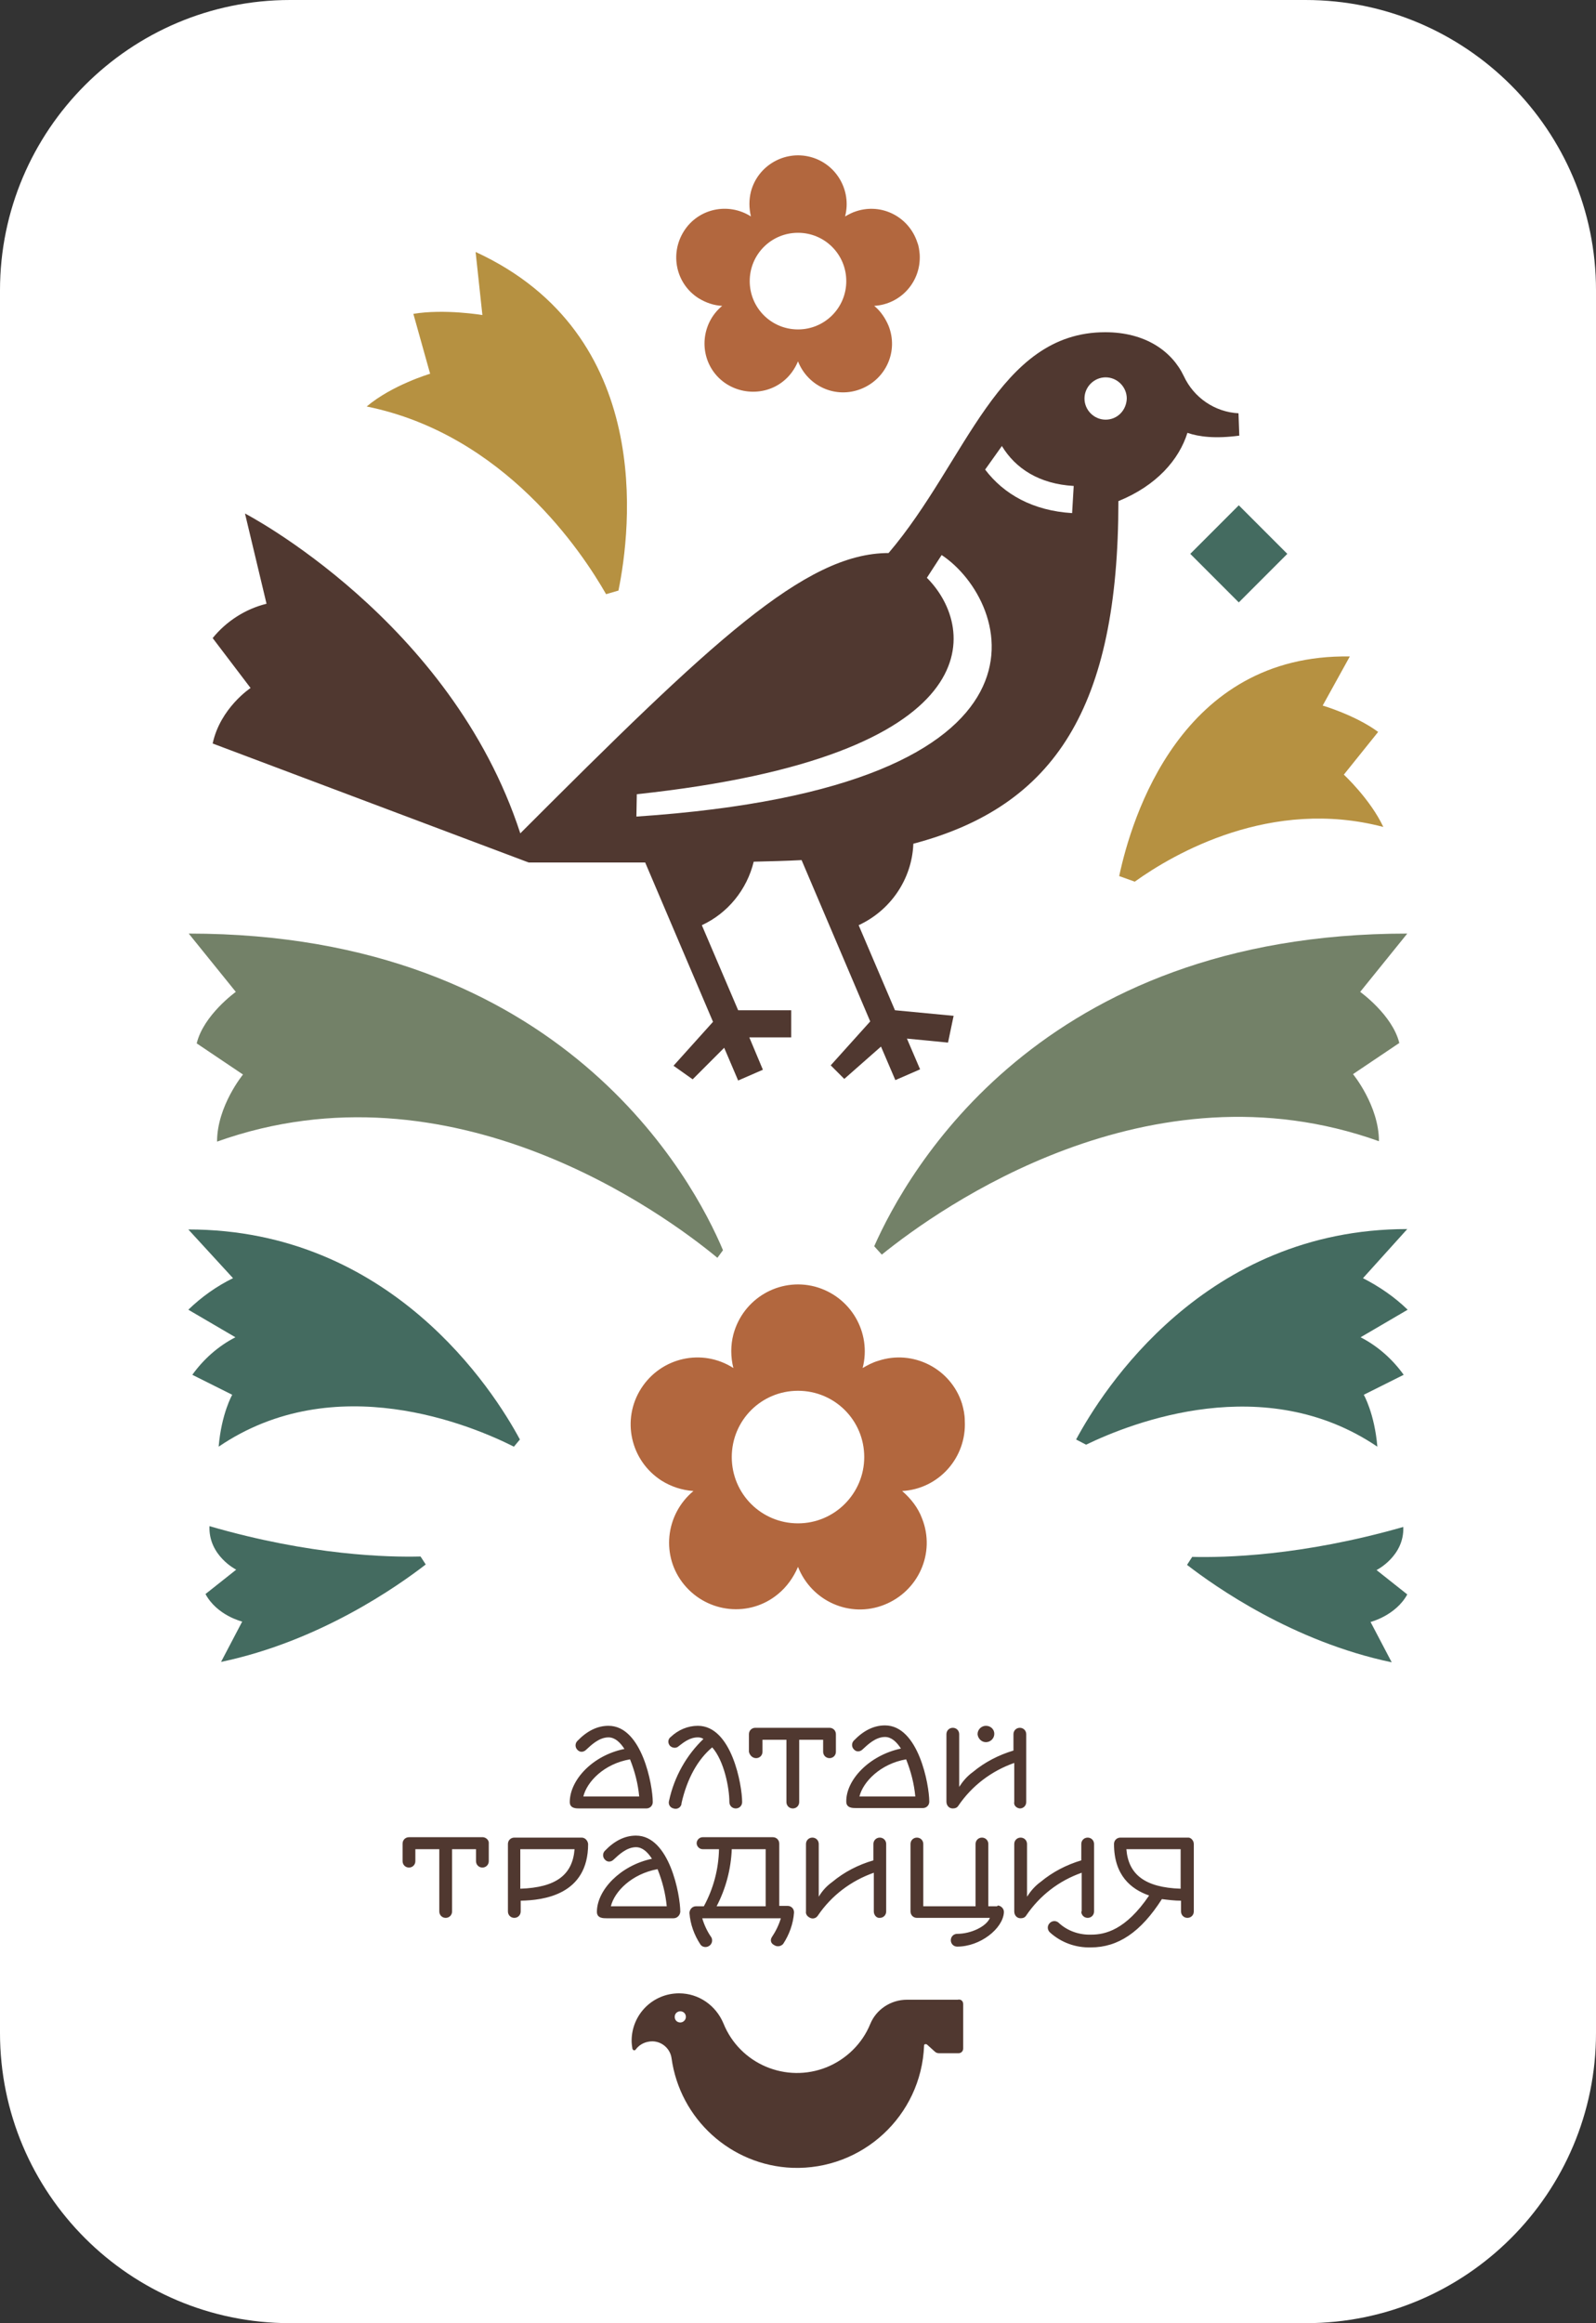 <?xml version="1.0" encoding="UTF-8"?> <!-- Generator: Adobe Illustrator 20.1.0, SVG Export Plug-In . SVG Version: 6.00 Build 0) --> <svg xmlns="http://www.w3.org/2000/svg" xmlns:xlink="http://www.w3.org/1999/xlink" baseProfile="tiny" id="Layer_1" x="0px" y="0px" viewBox="0 0 400 581.8" xml:space="preserve"><rect x="0" y="0" width="400" height="581.8" fill="#333333" stroke="none"/> <title>future</title> <path fill="#FFFFFF" d="M72.7,0h254.5C367.4,0,400,32.6,400,72.7v436.4c0,40.2-32.6,72.7-72.7,72.7H72.7C32.6,581.8,0,549.3,0,509.1 V72.7C0,32.6,32.6,0,72.7,0z"></path> <path fill="#503830" d="M219,478.7V469c-5.7,2-10.6,5.7-14,10.7c-0.5,0.8-1.5,1-2.3,0.4c-0.5-0.3-0.8-0.9-0.7-1.4v-16.9 c0-0.9,0.7-1.6,1.6-1.6c0.9,0,1.6,0.7,1.6,1.6c0,0,0,0,0,0v13.2c0.9-1.5,2-2.7,3.4-3.7c3-2.5,6.5-4.3,10.3-5.4v-4.1 c0-0.9,0.7-1.6,1.6-1.6c0.9,0,1.6,0.7,1.6,1.6c0,0,0,0,0,0v16.9c0,0.9-0.7,1.6-1.6,1.6C219.7,480.4,219,479.6,219,478.7 C219,478.7,219,478.7,219,478.7L219,478.7z M193.4,485.2c1-1.5,1.8-3.1,2.3-4.8h-19.7c0.5,1.7,1.3,3.4,2.3,4.8 c0.4,0.8,0.1,1.8-0.7,2.2c-0.7,0.4-1.7,0.2-2.1-0.5c-1.5-2.3-2.5-5-2.7-7.8c0-0.9,0.7-1.7,1.6-1.7c0,0,0,0,0.1,0h1.9 c2.4-4.4,3.7-9.3,3.8-14.3h-4.1c-0.8,0-1.5-0.7-1.5-1.5s0.7-1.5,1.5-1.5l0,0h17.6c0.9,0,1.6,0.7,1.6,1.6l0,0v15.6h2.1 c0.9,0,1.6,0.7,1.6,1.6c0,0,0,0,0,0.1c-0.2,2.8-1.2,5.5-2.7,7.8c-0.6,0.7-1.6,0.8-2.3,0.3C193.2,486.7,193,485.9,193.4,485.2 L193.4,485.2z M191.9,463.1h-8.5c-0.2,5-1.5,9.9-3.8,14.3h12.3L191.9,463.1z M121.1,460.1h-18.6c-0.9,0-1.6,0.7-1.6,1.6l0,0v4.4 c0,0.9,0.7,1.6,1.6,1.6c0.9,0,1.6-0.7,1.6-1.6c0,0,0,0,0,0v-3h6v15.6c0,0.9,0.7,1.6,1.6,1.6c0.9,0,1.6-0.7,1.6-1.6v-15.6h6v3 c0,0.9,0.7,1.6,1.6,1.6c0.9,0,1.6-0.7,1.6-1.6c0,0,0,0,0,0v-4.4C122.6,460.9,121.9,460.2,121.1,460.1L121.1,460.1z M147.4,461.8 c0,12.8-11.3,14.1-16.9,14.2v2.7c0,0.9-0.7,1.6-1.6,1.6c-0.9,0-1.6-0.7-1.6-1.6v-16.9c0-0.9,0.7-1.6,1.6-1.6h0h16.9 C146.6,460.2,147.3,460.9,147.4,461.8L147.4,461.8z M144,463.1h-13.6v9.9C139.4,472.7,143.5,469.5,144,463.1z M299.2,461.8v16.9 c0,0.9-0.7,1.6-1.6,1.6c-0.9,0-1.6-0.7-1.6-1.6V476c-1.6,0-3.2-0.2-4.8-0.4c-5.3,8.3-11,12.1-17.8,12.1c-3.8,0.1-7.4-1.2-10.2-3.7 c-0.7-0.6-0.8-1.6-0.2-2.3s1.6-0.8,2.3-0.2c0,0,0.1,0.1,0.1,0.1c2.2,2,5.1,3,8.1,2.9c3.4,0,8.6-1.1,14.5-9.8 c-4.6-1.6-8.8-5.1-8.8-12.9c0-0.9,0.7-1.6,1.6-1.6h0h16.9C298.4,460.1,299.2,460.9,299.2,461.8C299.2,461.8,299.2,461.8,299.2,461.8 L299.2,461.8z M295.9,463.1h-13.6c0.5,6.3,4.6,9.6,13.6,9.9L295.9,463.1z M271,478.7c0,0.9,0.7,1.6,1.6,1.6c0.9,0,1.6-0.7,1.6-1.6 c0,0,0,0,0,0v-16.9c0-0.9-0.7-1.6-1.6-1.6c-0.9,0-1.6,0.7-1.6,1.6c0,0,0,0,0,0v4.1c-3.7,1.1-7.2,2.9-10.2,5.4 c-1.4,1-2.5,2.3-3.4,3.7v-13.2c0-0.9-0.7-1.6-1.6-1.6c-0.9,0-1.6,0.7-1.6,1.6c0,0,0,0,0,0v16.9c0,0.9,0.6,1.7,1.6,1.7 c0.6,0,1.1-0.2,1.4-0.7c3.4-5,8.2-8.7,13.9-10.7V478.7z M249.8,477.4h-2.1v-15.6c0-0.9-0.7-1.6-1.6-1.6c-0.9,0-1.6,0.7-1.6,1.6v15.6 h-13.1v-15.6c0-0.9-0.7-1.6-1.6-1.6c-0.9,0-1.6,0.7-1.6,1.6v16.9c0,0.9,0.7,1.6,1.6,1.6h0h18.3c-0.9,2.2-4.8,4-8.2,4 c-0.9,0-1.6,0.7-1.6,1.6c0,0.9,0.7,1.6,1.6,1.6c5.8,0,11.4-4.5,11.7-8.5c0.1-0.9-0.6-1.7-1.5-1.8 C249.9,477.4,249.9,477.4,249.8,477.4L249.8,477.4z M168.8,480.4H152c-0.8,0-2.4,0-2.4-1.6c0-5.4,5.8-11.6,13.8-13.3 c-1.1-1.7-2.4-2.9-4-2.9c-2.4,0-4.4,2-5.6,3.1c-0.6,0.6-1.5,0.7-2.1,0.1c0,0,0,0-0.1-0.1c-0.6-0.6-0.6-1.6,0-2.2c0,0,0,0,0,0 c2.4-2.5,5-3.8,7.8-3.8c8.4,0,11.1,14.9,11.1,19.1C170.4,479.7,169.7,480.4,168.8,480.4L168.8,480.4z M167.1,477.4 c-0.3-3.2-1.1-6.3-2.3-9.3c-6.5,1.2-10.8,5.6-11.7,9.3H167.1z M225.8,437.9c-1.1-1.7-2.4-2.9-4-2.9c-2.4,0-4.4,2-5.6,3.1 c-0.6,0.6-1.5,0.7-2.1,0.1c0,0,0,0-0.1-0.1c-0.6-0.6-0.6-1.6,0-2.2c0,0,0,0,0,0c2.4-2.5,5-3.8,7.8-3.8c8.4,0,11.1,14.9,11.1,19.1 c0,0.9-0.7,1.6-1.6,1.6h0h-16.8c-0.8,0-2.4,0-2.4-1.6C212,445.8,217.8,439.6,225.8,437.9L225.8,437.9z M215.4,449.9h14 c-0.3-3.2-1.1-6.3-2.3-9.3C220.7,441.7,216.3,446.2,215.4,449.9L215.4,449.9z M247.1,436.3c1.1,0,2.1-0.9,2.1-2.1c0-1.1-0.9-2-2.1-2 c-1.1,0-2.1,0.9-2.1,2.1l0,0C245.1,435.4,246,436.3,247.1,436.3L247.1,436.3z M189.5,440.3c0.9,0,1.6-0.7,1.6-1.6l0,0v-3h6v15.6 c0,0.9,0.7,1.6,1.6,1.6c0.9,0,1.6-0.7,1.6-1.6v-15.6h6v3c0,0.9,0.7,1.6,1.6,1.6c0.9,0,1.6-0.7,1.6-1.6c0,0,0,0,0,0v-4.4 c0-0.9-0.7-1.6-1.6-1.6h0h-18.6c-0.9,0-1.6,0.7-1.6,1.6l0,0v4.4C187.9,439.6,188.6,440.3,189.5,440.3L189.5,440.3z M156.5,438 c-1.1-1.7-2.4-2.9-4-2.9c-2.4,0-4.4,2-5.6,3.1c-0.6,0.6-1.5,0.7-2.1,0.1c0,0,0,0-0.1-0.1c-0.6-0.6-0.6-1.6,0-2.2c0,0,0,0,0,0 c2.4-2.5,5-3.8,7.8-3.8c8.4,0,11.1,14.9,11.1,19.1c0,0.9-0.7,1.6-1.6,1.6h0h-16.8c-0.8,0-2.4,0-2.4-1.6 C142.8,445.8,148.5,439.6,156.5,438L156.5,438z M146.2,449.9h14c-0.3-3.2-1.1-6.3-2.3-9.3C151.4,441.7,147.1,446.2,146.2,449.9z M255.6,452.9c0.9,0,1.6-0.7,1.6-1.6v0v-17c0-0.9-0.7-1.6-1.6-1.6c-0.9,0-1.6,0.7-1.6,1.6v4.1c-3.7,1.1-7.2,2.9-10.2,5.4 c-1.4,1-2.5,2.3-3.4,3.7v-13.2c0-0.9-0.7-1.6-1.6-1.6c-0.9,0-1.6,0.7-1.6,1.6v16.9c0,0.9,0.6,1.7,1.6,1.7c0.6,0,1.1-0.2,1.4-0.7 c3.4-5,8.3-8.7,14-10.7v9.7C254,452.1,254.7,452.8,255.6,452.9L255.6,452.9z M167.7,450.9c-0.3,0.9,0.2,1.8,1.1,2 c0.9,0.3,1.8-0.2,2-1.1c0-0.1,0-0.1,0-0.2c1.4-6.2,4.1-11,7.7-14c3,3.4,4.3,10.2,4.3,13.7c0,0.9,0.7,1.6,1.6,1.6 c0.9,0,1.6-0.7,1.6-1.6c0-4.2-2.6-19.1-11.1-19.1c-2.5,0-4.9,1-6.8,2.8c-0.7,0.5-0.8,1.5-0.2,2.2c0,0,0,0,0,0 c0.6,0.6,1.6,0.7,2.2,0.1c0,0,0,0,0,0c1.3-1,2.8-2.2,4.8-2.2c0.5,0,1,0.1,1.4,0.4C172.1,439.5,169,444.9,167.7,450.9L167.7,450.9z M241.4,501.9v11.1c0,0.7-0.5,1.2-1.2,1.2l0,0h-4.8c-0.4,0-0.8-0.1-1.1-0.4l-2-1.8c-0.2-0.1-0.4-0.1-0.6,0c-0.1,0.1-0.1,0.2-0.1,0.3 c-0.7,17.6-15.5,31.2-33,30.6c-15.4-0.6-28.2-12.2-30.3-27.5c-0.4-2.7-3-4.6-5.7-4.1c-1.3,0.2-2.5,0.9-3.3,2 c-0.1,0.2-0.4,0.2-0.6,0.1c-0.1-0.1-0.1-0.2-0.2-0.3c-0.1-0.7-0.2-1.3-0.2-2c0-6.6,5.3-11.9,11.9-11.9l0,0l0,0c4.9,0,9.2,3,11.1,7.5 c4.1,10.2,15.7,15.1,25.9,11c4.9-2,8.9-5.9,10.9-10.8c1.5-3.7,5.2-6.1,9.2-6.1h12.7C240.8,500.6,241.4,501.1,241.4,501.9 C241.4,501.8,241.4,501.8,241.4,501.9L241.4,501.9z M171.9,505.1c0-0.8-0.6-1.4-1.4-1.4s-1.4,0.6-1.4,1.4c0,0.8,0.6,1.4,1.4,1.4 c0,0,0,0,0,0C171.2,506.5,171.9,505.9,171.9,505.1C171.9,505.1,171.9,505.1,171.9,505.1L171.9,505.1z"></path> <path fill="#503830" d="M310.4,103.5c-5.9-0.3-11.2-3.9-13.7-9.3l0,0c-3-6.3-9.7-11-19.7-11c-26.9,0-34.7,32.3-54.3,55.3 c-21,0-44.5,22.4-92.3,70.2c-17.4-53.4-69-80.1-69-80.1l5.4,22.6c-5.3,1.3-10.1,4.4-13.5,8.6l9.5,12.5c0,0-7.6,5-9.5,13.9l79.2,29.8 h29.2l17,39.9l-9.9,11l4.8,3.4l7.9-7.9l3.5,8.2l6.2-2.7l-3.4-8.1h10.5v-6.8h-13.3l-9.1-21.3c6.5-3,11.3-8.9,13-15.9 c4.2-0.1,8.2-0.2,12-0.4l17.2,40.4l-9.9,11l3.4,3.4l9.2-8.1l3.6,8.4l6.2-2.7l-3.3-7.7l10.3,1l1.4-6.7l-14.7-1.4l-9.1-21.3 c8-3.7,13.3-11.5,13.7-20.2c0-0.1,0-0.1,0-0.2c35.6-9.4,51.4-34.3,51.4-85.8c9.6-3.9,15.2-10.4,17.3-17.1c2.9,1,7,1.5,13,0.7 L310.4,103.5z M159.5,204.5l0.1-5.6c88.9-9.5,85.4-41.5,72.7-54.2l3.7-5.7C253.3,150.4,270,197.1,159.5,204.5L159.5,204.5z M268.7,128.5c-9.8-0.6-17.1-4.7-21.8-10.9l4.2-5.9c3.4,5.6,9.3,9.5,18,10L268.7,128.5z M277.1,105.1c-2.9,0-5.3-2.4-5.3-5.3 c0-2.9,2.4-5.3,5.3-5.3c2.9,0,5.3,2.4,5.3,5.3C282.3,102.8,280,105.1,277.1,105.1L277.1,105.1z"></path> <path fill="#738168" d="M59.1,248.4l-11.8-14.6c93.7,0,126.5,61.7,133.9,79.3l-1.4,1.9c-13.3-11-66.6-50.1-125.4-29.1 c0-8.9,6.5-16.8,6.5-16.8l-11.6-7.8C51,254.2,59.1,248.4,59.1,248.4z"></path> <path fill="#446B60" d="M130.3,360.5l-1.5,1.8c-10.5-5.3-44.9-19.8-74,0c0.7-8.3,3.4-13,3.4-13l-10-5c2.8-3.9,6.5-7.2,10.8-9.4 l-11.8-6.9c3.3-3.2,7.1-5.9,11.2-7.9l-11.2-12.2C98,307.9,123.7,348.2,130.3,360.5z"></path> <path fill="#446B60" d="M105.4,389.8l1.3,2c-7,5.4-26.5,19.2-51.3,24.4l5.3-10.1c0,0-6.3-1.5-9.2-6.9l7.7-6.1c0,0-7-3.5-6.7-10.9 C78,389.6,97.4,390,105.4,389.8z"></path> <path fill="#446B60" d="M345,393.2l7.7,6.1c-2.9,5.3-9.2,6.9-9.2,6.9l5.3,10.1c-24.8-5.2-44.3-19-51.3-24.4l1.3-2 c8,0.2,27.4-0.2,52.9-7.5C352,389.7,345,393.2,345,393.2z"></path> <path fill="#738168" d="M352.7,233.8l-11.8,14.6c0,0,8.1,5.8,9.8,12.8l-11.6,7.8c0,0,6.5,7.9,6.5,16.8 c-57.6-20.6-110,16.6-124.6,28.4l-1.9-2.1C227.4,293.4,260.6,233.8,352.7,233.8z"></path> <path fill="#B69141" d="M338.3,164.4l-6.8,12.3c0,0,8.2,2.4,13.9,6.6l-8.6,10.7c0,0,6.6,6.1,9.9,13.1c-28.1-7.4-52.4,6.6-62.3,13.7 l-3.9-1.4C283.6,204.8,296,163.7,338.3,164.4z"></path> <path fill="#446B60" d="M341.6,320.1c4.1,2.1,7.9,4.7,11.2,7.9l-11.8,6.9c4.3,2.2,8,5.5,10.8,9.4l-10,5c0,0,2.7,4.7,3.4,13 c-28.2-19.1-61.4-6.1-73-0.5l-2.5-1.3c6.6-12.3,32.2-52.7,83-52.7L341.6,320.1z"></path> <path fill="#B69141" d="M91.9,101.8c6.4-5.4,15.9-8.2,15.9-8.2l-4.2-15c7.8-1.3,17.3,0.3,17.3,0.3l-1.7-15.8 c45,20.7,38.9,69.6,35.8,84.8l-3.1,0.9C145.9,138.3,126.4,108.8,91.9,101.8z"></path> <rect x="301.9" y="130.1" transform="matrix(0.707 -0.707 0.707 0.707 -7.111 260.167)" fill="#446B60" width="17.2" height="17.2"></rect> <path fill="#B2673E" d="M229.9,60.7c-2.1-6.4-8.9-9.9-15.3-7.8c-1,0.3-1.9,0.8-2.8,1.3c1.7-6.5-2.2-13.2-8.7-14.9 c-6.5-1.7-13.2,2.2-14.9,8.7c-0.5,2-0.5,4.1,0,6.2c-5.7-3.6-13.2-2-16.8,3.7s-2,13.2,3.7,16.8c1.8,1.1,3.8,1.8,5.9,1.9 c-5.2,4.3-5.9,12-1.7,17.1s12,5.9,17.1,1.7c1.6-1.3,2.8-3,3.6-4.9c2.5,6.3,9.5,9.4,15.8,6.9c6.3-2.5,9.4-9.5,6.9-15.8 c-0.8-1.9-2-3.7-3.6-5c6.7-0.4,11.8-6.1,11.4-12.9C230.4,62.7,230.3,61.7,229.9,60.7z M200,82.5c-6.7,0-12.1-5.4-12.1-12.1 c0-6.7,5.4-12.1,12.1-12.1c6.7,0,12.1,5.4,12.1,12.1v0C212.1,77.1,206.7,82.5,200,82.5C200,82.5,200,82.5,200,82.5z"></path> <path fill="#B2673E" d="M241.1,351.5c-2.8-8.8-12.3-13.6-21-10.7c-1.4,0.4-2.7,1.1-3.9,1.8c2.3-8.9-3-18-12-20.4 c-8.9-2.3-18,3-20.4,12c-0.7,2.7-0.7,5.6,0,8.4c-7.8-5-18.1-2.7-23.1,5.1c-5,7.8-2.7,18.1,5.1,23.1c2.4,1.5,5.1,2.4,8,2.6 c-7.1,5.9-8.2,16.4-2.3,23.5c5.9,7.1,16.4,8.2,23.5,2.3c2.2-1.8,3.9-4.2,5-6.8c3.4,8.6,13,12.9,21.6,9.5c8.6-3.4,12.9-13,9.5-21.6 c-1-2.7-2.8-5-5-6.9c9.2-0.5,16.2-8.4,15.7-17.6C241.8,354.3,241.5,352.9,241.1,351.5L241.1,351.5z M200,381.5 c-9.2,0-16.6-7.4-16.6-16.6c0-9.2,7.4-16.6,16.6-16.6c9.2,0,16.6,7.4,16.6,16.6l0,0C216.6,374,209.2,381.5,200,381.5z"></path> </svg> 